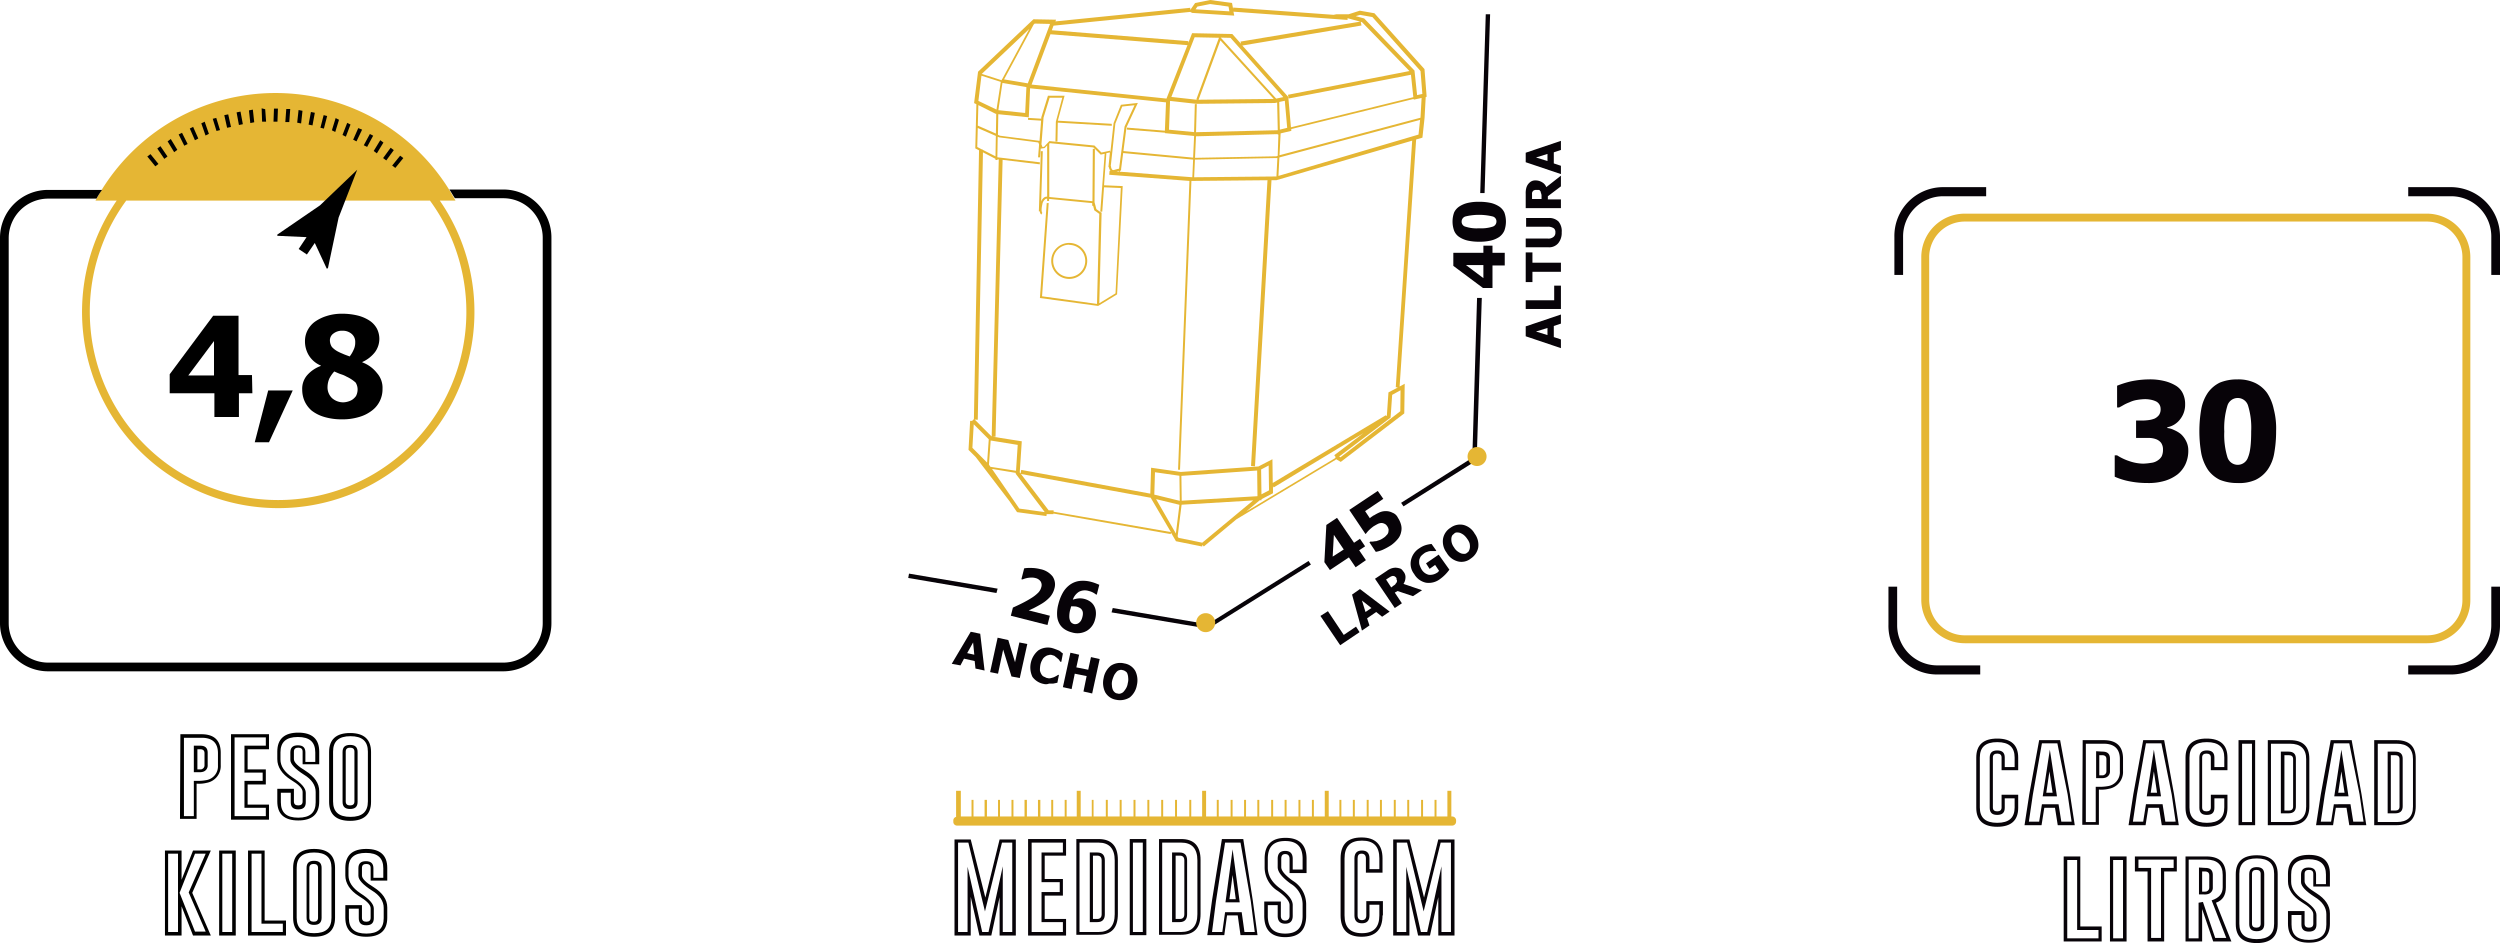 <svg id="Capa_1" data-name="Capa 1" xmlns="http://www.w3.org/2000/svg" width="632" height="238.41" viewBox="0 0 632 238.41"><title>medidas-maletas-malinche</title><polygon points="305.3 157.81 281.3 153.71 281 154.81 305.3 158.91 305.5 158.91 331.4 142.71 330.8 141.81 305.3 157.81" fill="#070308"/><polygon points="372.2 115.71 354.2 127.11 354.8 128.01 373.1 116.51 373.3 116.41 374.6 75.31 373.4 75.31 372.2 115.71" fill="#070308"/><path d="M307.8,161.5a2.4,2.4,0,1,0,2.4,2.4A2.39,2.39,0,0,0,307.8,161.5Z" transform="translate(-3 -6.49)" fill="#e5b634"/><path d="M376.4,119.5a2.4,2.4,0,1,0,2.4,2.4A2.39,2.39,0,0,0,376.4,119.5Z" transform="translate(-3 -6.49)" fill="#e5b634"/><path d="M258.16,133.13l1.95,2.83,7.42,1,.07-.5h1.7v-.15l29.66,5.2.06-.38,1.26,2.18,6.62,1.34.08-.41.34.4,8.25-6.87,25.16-15.1-.11-.18,1.32.77L358,111l.11-7.5-1.29.71L361,41.75l1.59-.46.54-5,.29-5.28.24-.05-.55-7L350.46,9.84l-3.7-.65-2.84.91h-3.79l.71.19L314.74,8.4l0,.4-.28-1.55-5.55-.76-3.78.76L303.9,9l0-.54-34.09,3.44.16-.43-5.72-.11-14,13.26-1,7.93.58.28L249.55,44l.95.49-1.3,68,0-.05-.45.45-.5,0-.41,7.33,1.82,1.81Zm-9-19.38,3.8,3.8-.42,5.88-3.72-3.73Zm10.69,11.75-6.47-1-.37-.55.43-6.1,6.84,1.11Zm-6.07-.47,6,1v.24l7.33,9.68-6.43-.89Zm15.57,10.82,0,.25v-.6h-1.25l-7-9.19,32.73,6,0-.1L299,141Zm52.46-10.68,1.91-1,.09,6.28-1.91,1Zm-1,.27.08,6.49-19.15,1.14-.08-6.28Zm-19.65,1.32.09,6.34h0l-6.44-1.57.17-5.66Zm0,7.34-.9,7.26-5-8.69,5.89,1.43Zm5.77,9.58-6-1.22-.22-.38,1-8L319.8,133Zm33.54-21.34,0,0-22.4,13.44,3.39-2.83.45,0v-.27l2.9-1.5,0-1.77.18.3L347.66,116l-7.36,5.56.36.48ZM357,110.45,341.86,122.1l-.32-.19,13-9.85.4-5.75,2.11-1.16Zm-.63-6L354,105.69l-.4,5.85-.16.12-.12-.19-28.57,17.11-.08-6-3.53,1.83-19.64,1.39-7.5-1.07-.2,6.55-32.63-6-.17.92-.21-.28.52-7.87L254,116.9h.67l1.79-70,9.38,1.13.06-.5-10.77-1.28.09-5.19.35.15,9.92,1.3.19.5-.26,3.25.5,0,.17-2.19,0,0,1-.15.63-.67V56.2a1.34,1.34,0,0,0-.63.13,2,2,0,0,0-.89,1.15l.42-12.77-.5,0-.5,15.2h.23c.08.6.33.78.41.82l.24-.43s-.41-.35,0-2.13a2,2,0,0,1,.8-1.37.68.68,0,0,1,.41-.09v.6h.5v-.54l10.9,1.07v.67h.23l.3,1.15,1.26.9-.58,22.76-13.89-1.93,1.68-23.56-.5,0-1.72,24,14.72,2,4.79-2.92,1.42-27.38-4.72-.2.59-8.12.9-.19-.38,3.72.12,0a1.67,1.67,0,0,0,.41.93l-.24,0-.08,1,20.27,1.56-2.88,73,.5,0,2.88-73h.07l19.16-.18-4.16,72.25,1,.06,4.17-72.32h1.24L360,42.05l-4.15,62.32Zm-100.08-78,0,.15-.09.17-5-1.6,12-11.37-6.83,12.66Zm.13,1,6.05,1.06,0,.11-.31,6.43-6.77-.71Zm6.66,8.7.32-7.25,0-.09,34.37,3.56-.29,7.16-9.59-.78,0,.5,9.61.78v.12l7.37.71-.25,5.48L287,44.68l.78-6,2.87-6.17-4.29.47-1.85,4.64-.8,7.27h0V45l-.09-.42-2.17.47-1.77-1.77-11.29-1.11h-.12l-1.32,1.42-.42.06-.25-.67.53-6.78,1.54-5h3.19l-1.62,6.05-.1,5h.5l.09-4.76,13.65.8,0-.5L270.42,37l1.71-6.31h-4.21l-1.67,5.43-.06.74,0-.37-3.3-.2,0,.5,3.3.2-.4,5.11-10-1.3-.51-.23.09-5.21Zm5.48-21,34.63,2.76-5.3,13.5-34.1-3.54ZM328.8,31.39l30.89-6,.6,5.67-30.94,7.61L328.68,31,317.06,18l30.12-5.06L347,12l.31.09,12,12.36-30.71,6ZM325.63,51.1l-20.75.2.2-4.46,20.68-.4.16,0-.24,4.69ZM286,49.89l.45-.45-.05-.1.54-4.16,17.68,1.66-.2,4.46h0Zm-1.83-4.77h0l.79-7.37,1.74-4.33,3.11-.33-2.52,5.39-1.39,10.67c-.23,0-.61.13-1.25.3a.51.51,0,0,1-.46-.05,1.32,1.32,0,0,1-.32-.91h-.07Zm1.68,4.56,0,.19-.59,0ZM325.7,46l-20.6.39.25-5.44L326,40.4h0v.12h.18L326,45.88ZM298.79,32l6.61.74,19.9-.21.56-.12.16,7-.09,0-20.57.5.19-7.09-.5,0-.19,7.07-6.34-.61ZM306,31.7l5.52-15L325,31.5Zm20.55,7.56-.16-7,1.41-.29.6,6.83Zm.87-8.22-1.8.38L311.6,16l2.47.06Zm-21.69.66h-.24L299.12,31,305,15.91l6.15.13-5.72,15.57ZM281.15,60l.5,0,.45-6.16,4.24.18L285,80.65l-4.1,2.5.59-22.94h-.14l-1.19-.85-.46-1.76.09-13.49,1.47,1.47,1-.22Zm-12.9-17.16.15-.16,11,1.08.36.36h-.5l-.09,13.23-10.91-1.06Zm57.94,8.12.24-4.67L362,36.8l-.4,3.71ZM362.1,36.25v0l-35.64,9.48.28-5.52,2.7-.64,0-.46,30.94-7.61,0,.19,2-.44Zm-15.27-26,3.11.55,12.17,13.65.46,5.79-1.33.29-.66-6.21L347.86,11.15l-2.14-.58ZM305.7,8.15l3.22-.64,4.65.64.22,1.21-8.55-.52ZM303.89,9.5l.49.25,10.63.69-.19-1,28.84,2.09,0-.44,3.19.87L316.62,17l.09.54-2.18-2.45-10.17-.21-.95,2.44,0-.43-34.51-2.75.43-1.16ZM262.83,27.56l-6-1,7.47-13.85.27-.26,3.88.09Zm-11.72-1.93L256,27.19l-1.09,7L250.34,32Zm3.57,9.62.17,0-.09,5-4.57-2,.14-5.19Zm-4.5,3.6,4.57,2L254.66,46,251.5,44.4v-.09h-.18l-1.27-.66Zm0,73.76L251.49,45l3.16,1.64v.3h.5v-.15l.34,0-1.79,70h-.06l-4.24-4.24Z" transform="translate(-3 -6.49)" fill="#e5b634"/><path d="M273.3,77a4.55,4.55,0,1,0-4.55-4.55A4.55,4.55,0,0,0,273.3,77Zm0-8.6a4.05,4.05,0,1,1-4.05,4.05A4.06,4.06,0,0,1,273.3,68.35Z" transform="translate(-3 -6.49)" fill="#e5b634"/><path d="M370.1,212.9h-.2v-6.5h-1v6.5h-2.75v-4.2h-.5v4.2h-2.9v-4.2h-.5v4.2h-3v-4.2h-.5v4.2h-2.9v-4.2h-.5v4.2h-3v-4.2h-.5v4.2H349v-4.2h-.5v4.2h-3v-4.2H345v4.2h-2.9v-4.2h-.5v4.2H338.9v-6.5h-1v6.5h-2.75v-4.2h-.5v4.2h-2.9v-4.2h-.5v4.2h-3v-4.2h-.5v4.2h-2.9v-4.2h-.5v4.2h-3v-4.2h-.5v4.2H318v-4.2h-.5v4.2h-2.9v-4.2h-.5v4.2h-3v-4.2h-.5v4.2H307.9v-6.5h-1v6.5h-2.75v-4.2h-.5v4.2h-3.1v-4.2h-.5v4.2h-3v-4.2h-.5v4.2h-3v-4.2h-.5v4.2h-3v-4.2h-.5v4.2h-3v-4.2h-.5v4.2h-3v-4.2h-.5v4.2h-3.1v-4.2H279v4.2H276.2v-6.5h-1v6.5h-2.55v-4.2h-.5v4.2h-2.9v-4.2h-.5v4.2H266v-4.2h-.6v4.2h-2.8v-4.2H262v4.2h-2.8v-4.2h-.5v4.2h-2.9v-4.2h-.5v4.2h-2.8v-4.2h-.6v4.2h-2.8v-4.2h-.5v4.2H245.9v-6.5h-1.2V213a.94.94,0,0,0-.7,1v.2a.94.94,0,0,0,1,1H370.1a1,1,0,0,0,1-1v-.2A1,1,0,0,0,370.1,212.9Z" transform="translate(-3 -6.49)" fill="#e5b634"/><path d="M388.7,91.5l8.9,3V92.3l-1.8-.6V88.9l1.8-.6V86l-8.9,3Zm5.5-2.1v1.8l-2.9-.9Z" transform="translate(-3 -6.49)" fill="#070308"/><polygon points="392.9 75.91 385.7 75.91 385.7 78.11 394.6 78.11 394.6 72.21 392.9 72.21 392.9 75.91" fill="#070308"/><polygon points="387.4 63.81 385.7 63.81 385.7 71.31 387.4 71.31 387.4 68.71 394.6 68.71 394.6 66.41 387.4 66.41 387.4 63.81" fill="#070308"/><path d="M396.9,68a4.1,4.1,0,0,0,.9-2.8,3.78,3.78,0,0,0-.8-2.7,3.33,3.33,0,0,0-2.5-.9h-5.7v2.2h5.6a2.59,2.59,0,0,1,1.4.4,1.25,1.25,0,0,1,.4,1.1,1.29,1.29,0,0,1-.5,1.1,2,2,0,0,1-1.4.4h-5.6V69h5.7A3,3,0,0,0,396.9,68Z" transform="translate(-3 -6.49)" fill="#070308"/><path d="M397.6,56.9h-3.3v-.8l3.3-2.5V50.9l-3.7,2.9a2.34,2.34,0,0,0-1-1.2,3.1,3.1,0,0,0-1.7-.5,2.13,2.13,0,0,0-1.2.3,3,3,0,0,0-.8.8,3,3,0,0,0-.4,1,5.28,5.28,0,0,0-.1,1.3v3.6h8.9Zm-4.9-.1h-2.4V55.5a.75.75,0,0,1,.1-.5.78.78,0,0,1,.4-.4,1.27,1.27,0,0,1,.6-.1h.6c.2,0,.3.2.4.3s.1.4.2.6a2,2,0,0,1,.1.8Z" transform="translate(-3 -6.49)" fill="#070308"/><path d="M397.6,48.4l-1.8-.6V45l1.8-.6V42.1l-8.9,3v2.4l8.9,3Zm-3.4-1.2-2.9-.9,2.9-.9Z" transform="translate(-3 -6.49)" fill="#070308"/><path d="M246.7,173l2.7.6.2,1.9,2.3.5-1.1-9.3-2.4-.5-4.8,8.1,2.2.4Zm2.3-4.1.3,3.1-1.8-.4Z" transform="translate(-3 -6.49)" fill="#070308"/><polygon points="256.6 167.41 254.9 161.81 252.2 161.21 250.3 169.91 252.3 170.31 253.6 164.21 255.7 171.01 257.8 171.41 259.7 162.81 257.7 162.41 256.6 167.41" fill="#070308"/><path d="M266.9,179.4a2,2,0,0,0,1.3-.1h.8a1.7,1.7,0,0,0,.7-.1c.2,0,.4-.1.6-.1l.4-2h-.2c-.2.1-.3.2-.5.3l-.6.3a6.37,6.37,0,0,1-.7.2,1.39,1.39,0,0,1-.9,0c-.3,0-.5-.2-.8-.3a1.34,1.34,0,0,1-.7-.6,3,3,0,0,1-.4-1,7.08,7.08,0,0,1,.1-1.4,3.92,3.92,0,0,1,.5-1.3,1.85,1.85,0,0,1,.7-.8,1.8,1.8,0,0,1,.9-.4,1.39,1.39,0,0,1,.9,0c.2.1.5.1.7.3s.4.3.6.5.4.3.5.5.2.3.3.4h.2l.4-2.1c-.1-.1-.3-.2-.5-.4a2.09,2.09,0,0,0-.6-.4c-.3-.1-.5-.2-.8-.3a9.44,9.44,0,0,0-.9-.3,4.41,4.41,0,0,0-3.4.6,5.6,5.6,0,0,0-1.5,6.7A4.57,4.57,0,0,0,266.9,179.4Z" transform="translate(-3 -6.49)" fill="#070308"/><polygon points="273.9 174.81 276.1 175.31 278 166.61 275.8 166.11 275.1 169.31 272.1 168.71 272.8 165.51 270.6 165.01 268.7 173.71 270.9 174.21 271.7 170.31 274.7 170.91 273.9 174.81" fill="#070308"/><path d="M290.4,179.7a5.35,5.35,0,0,0-.4-3.6,3.89,3.89,0,0,0-2.8-1.9,4.25,4.25,0,0,0-3.4.6,5.07,5.07,0,0,0-1.8,3.1,5.35,5.35,0,0,0,.4,3.6,3.89,3.89,0,0,0,2.8,1.9,4.68,4.68,0,0,0,3.4-.6A5.07,5.07,0,0,0,290.4,179.7Zm-2.3-.5a3.36,3.36,0,0,1-.5,1.4,5.55,5.55,0,0,1-.6.8,1.61,1.61,0,0,1-.7.4,1.1,1.1,0,0,1-.8,0,1.08,1.08,0,0,1-.7-.3,1.79,1.79,0,0,1-.5-.7,3,3,0,0,1-.2-1,3.44,3.44,0,0,1,.1-1.4,8.93,8.93,0,0,1,.5-1.3,5.55,5.55,0,0,1,.6-.8,1.27,1.27,0,0,1,.7-.4,1.1,1.1,0,0,1,.8,0,1.49,1.49,0,0,1,.7.3,1,1,0,0,1,.5.6,3,3,0,0,1,.2,1A3.44,3.44,0,0,1,288.1,179.2Z" transform="translate(-3 -6.49)" fill="#070308"/><polygon points="342.8 158.41 339.7 160.51 335.7 154.51 333.8 155.71 338.8 163.11 343.7 159.81 342.8 158.41" fill="#070308"/><path d="M344.8,156.8l2.5,9.1,1.9-1.3-.6-1.8,2.3-1.6,1.5,1.2,1.9-1.3-7.5-5.7Zm4.9,3.4-1.5,1-.9-2.9Z" transform="translate(-3 -6.49)" fill="#070308"/><path d="M357.8,151c-.3-.4-.5-.7-.9-.8a4.25,4.25,0,0,0-1.1-.2,3.59,3.59,0,0,0-1.1.2,4.07,4.07,0,0,0-1.1.6l-3,2,5,7.4,1.8-1.2-1.8-2.7.7-.4,3.9,1.3,2.3-1.5-4.7-1.6a3,3,0,0,0,.5-1.5A2.15,2.15,0,0,0,357.8,151Zm-1.7,2.6c0,.2-.2.3-.3.5s-.3.3-.6.5l-.5.4-1.3-2,.6-.4c.2-.1.3-.2.5-.3a1.69,1.69,0,0,1,.5-.2,1.08,1.08,0,0,1,.6.1c.1.1.3.2.4.4s0,.3.1.5A.45.45,0,0,1,356.1,153.6Z" transform="translate(-3 -6.49)" fill="#070308"/><path d="M362.2,147.1a5.72,5.72,0,0,1,.8-.7,2,2,0,0,1,.8-.4,2.35,2.35,0,0,1,.8-.2h1.3l.2-.1-1.2-1.7a8,8,0,0,0-1.5.3,5.89,5.89,0,0,0-1.6.8,4.68,4.68,0,0,0-2.1,3,4.2,4.2,0,0,0,.8,3.5,4.51,4.51,0,0,0,3,2.2,4.67,4.67,0,0,0,3.5-.9,10.18,10.18,0,0,0,2.4-2.4l-2.7-3.8-3.2,2.2.9,1.4,1.4-1,1,1.5c0,.1-.1.1-.2.2s-.1.2-.2.2a3.22,3.22,0,0,1-2.2.6,2.92,2.92,0,0,1-1.9-1.5,6.12,6.12,0,0,1-.5-1.2,4,4,0,0,1,0-1.1A3.55,3.55,0,0,1,362.2,147.1Z" transform="translate(-3 -6.49)" fill="#070308"/><path d="M373,139.2a4.05,4.05,0,0,0-3.3.7,4.11,4.11,0,0,0-1.9,2.8,4.67,4.67,0,0,0,.9,3.5,4.6,4.6,0,0,0,2.8,2.2,3.72,3.72,0,0,0,3.3-.7,4.34,4.34,0,0,0,1.9-2.8,4.77,4.77,0,0,0-.9-3.5A4.51,4.51,0,0,0,373,139.2Zm1.4,6.4a1,1,0,0,1-.5.6.91.91,0,0,1-.7.3,2.49,2.49,0,0,1-.8-.1,4.05,4.05,0,0,1-.9-.5,3,3,0,0,1-.9-1,3.38,3.38,0,0,1-.6-1.2,3.75,3.75,0,0,1-.1-1,1.88,1.88,0,0,1,.2-.8c.1-.2.3-.3.5-.5a.91.91,0,0,1,.7-.3,2.49,2.49,0,0,1,.8.1,4.05,4.05,0,0,1,.9.5,4.5,4.5,0,0,1,.9,1,4.07,4.07,0,0,1,.6,1.1,3.4,3.4,0,0,1,.1,1A2.35,2.35,0,0,1,374.4,145.6Z" transform="translate(-3 -6.49)" fill="#070308"/><polygon points="376.7 3.61 375.6 3.61 374.2 48.81 375.3 48.81 376.7 3.61" fill="#070308"/><polygon points="252.2 148.81 229.8 145.01 229.6 146.11 251.9 149.91 252.2 148.81" fill="#070308"/><path d="M252.1,233.4l-3.7-14.7h-4.1V243h4.1v-9.8l2.2,9.8h3l2.1-9.7V243h4.1V218.7h-4.1Zm6.8-13.9v22.6h-2.4V225.5l-3.6,16.6h-1.6l-3.7-16.5v16.5h-2.4V219.5h2.6l4.2,17.4,4.3-17.4Z" transform="translate(-3 -6.49)" fill="#070308"/><path d="M262.9,243h9.6v-4.2h-5.4v-5.9h4.6v-4.2h-4.6v-5.9h5.4v-4.2h-9.6Zm.9-23.5h7.9V222h-5.4v7.5h4.6V232h-4.6v7.6h5.4v2.5h-7.9Z" transform="translate(-3 -6.49)" fill="#070308"/><path d="M280.7,218.6h-5.6v24.2h5.6c3.3,0,4.9-1.7,4.9-5.3V223.9C285.6,220.4,284,218.6,280.7,218.6Zm4.1,19c0,3-1.4,4.5-4.1,4.5h-4.8V219.5h4.8c2.7,0,4.1,1.5,4.1,4.5Z" transform="translate(-3 -6.49)" fill="#070308"/><path d="M280.4,222h-1.9v17.6h1.9c1.3,0,1.9-.7,1.9-2V224C282.3,222.7,281.7,222,280.4,222Zm1.1,15.6c0,.8-.4,1.2-1.1,1.2h-1.1v-16h1.1c.7,0,1.1.4,1.1,1.2Z" transform="translate(-3 -6.49)" fill="#070308"/><path d="M288.6,242.9h4.2V218.6h-4.2Zm.8-23.4h2.5v22.6h-2.5Z" transform="translate(-3 -6.49)" fill="#070308"/><path d="M301.6,218.6H296v24.2h5.6c3.3,0,4.9-1.7,4.9-5.3V223.9C306.5,220.4,304.9,218.6,301.6,218.6Zm4.1,19c0,3-1.4,4.5-4.1,4.5h-4.8V219.5h4.8c2.7,0,4.1,1.5,4.1,4.5Z" transform="translate(-3 -6.49)" fill="#070308"/><path d="M301.2,222h-1.9v17.6h1.9c1.3,0,1.9-.7,1.9-2V224C303.1,222.7,302.5,222,301.2,222Zm1.2,15.6c0,.8-.4,1.2-1.1,1.2h-1.1v-16h1.1c.7,0,1.1.4,1.1,1.2Z" transform="translate(-3 -6.49)" fill="#070308"/><path d="M312.8,234.6h3.6l-1.8-13.4Zm2.6-.8h-1.6l.8-6.1Z" transform="translate(-3 -6.49)" fill="#070308"/><path d="M317.3,218.6h-5.4l-2.5,15.5-1.2,8.8h4.3l.7-5h2.7l.7,5h4.3l-1.2-8.8Zm.3,23.5-.7-5h-4.2l-.7,5h-2.6l1-7.8,2.3-14.8h3.9l2.6,14.8,1,7.8Z" transform="translate(-3 -6.49)" fill="#070308"/><path d="M328,218.3c-3.5,0-5.3,1.7-5.3,5.3v2.3a7,7,0,0,0,3.3,5.8q3,2.1,3,3.6V238c0,.8-.4,1.2-1.1,1.2s-1.1-.4-1.1-1.2v-3.6h-4.2V238c0,3.6,1.8,5.4,5.3,5.4s5.3-1.8,5.3-5.4v-3a7,7,0,0,0-3.3-5.8c-2-1.4-3-2.6-3-3.5v-2.1c0-.8.3-1.2,1-1.2s1.1.4,1.1,1.2v3.6h4.3v-3.6C333.3,220.1,331.5,218.3,328,218.3Zm4.3,8h-2.5v-2.7c0-1.3-.6-2-1.9-2s-1.9.7-1.9,2v2.1q0,1.8,3.3,4.2a6.11,6.11,0,0,1,3,5.1v3c0,3-1.4,4.5-4.4,4.5s-4.4-1.5-4.4-4.5v-2.7H326V238c0,1.3.6,2,1.9,2s1.9-.7,1.9-2v-2.7c0-1.3-1.1-2.7-3.3-4.3-2-1.5-3-3.2-3-5.2v-2.2c0-3,1.4-4.5,4.4-4.5s4.4,1.5,4.4,4.5Z" transform="translate(-3 -6.49)" fill="#070308"/><path d="M348.4,237.9c0,.8-.4,1.2-1.1,1.2s-1.1-.4-1.1-1.2V223.5c0-.8.3-1.2,1-1.2s1.1.4,1.1,1.2v3.6h4.2v-3.6c0-3.5-1.8-5.3-5.3-5.3s-5.3,1.7-5.3,5.3v14.4c0,3.6,1.8,5.4,5.3,5.4s5.3-1.8,5.3-5.4h.1v-3.6h-4.2Zm.8,0v-2.7h2.5v2.7c0,3-1.4,4.5-4.4,4.5s-4.4-1.5-4.4-4.5V223.5c0-3,1.4-4.5,4.4-4.5s4.4,1.5,4.4,4.5v2.7h-2.5v-2.7c0-1.3-.6-2-1.9-2s-1.9.7-1.9,2v14.4c0,1.3.6,2,1.9,2S349.2,239.2,349.2,237.9Z" transform="translate(-3 -6.49)" fill="#070308"/><path d="M363,233.4l-3.7-14.7h-4.1V243h4.1v-9.8l2.2,9.8h3l2.1-9.7V243h4.1V218.7h-4.1Zm6.8-13.9v22.6h-2.4V225.5l-3.6,16.6h-1.6l-3.7-16.5v16.5h-2.4V219.5h2.6l4.2,17.4,4.3-17.4Z" transform="translate(-3 -6.49)" fill="#070308"/><path d="M380.3,68.6H378v1.8h-7.6v3.3l7.5,5.6h2.4V73.6h3.1V70.4h-3.1ZM378,76.8l-4.4-3.3H378Z" transform="translate(-3 -6.49)" fill="#070308"/><path d="M382,58.7a6.67,6.67,0,0,0-2.1-.9,13.86,13.86,0,0,0-3-.3,12.31,12.31,0,0,0-2.9.3,6.67,6.67,0,0,0-2.1.9,3.74,3.74,0,0,0-1.3,1.5,6.81,6.81,0,0,0,0,4.6,3.44,3.44,0,0,0,1.3,1.6,6.67,6.67,0,0,0,2.1.9,13.22,13.22,0,0,0,3,.3,12.31,12.31,0,0,0,2.9-.3,6.67,6.67,0,0,0,2.1-.9,4,4,0,0,0,1.3-1.6,6.81,6.81,0,0,0,0-4.6A3.74,3.74,0,0,0,382,58.7Zm-1.7,5.1a9.43,9.43,0,0,1-3.4.4,9.09,9.09,0,0,1-3.4-.4,1.27,1.27,0,0,1-1-1.3,1.35,1.35,0,0,1,1-1.3,14.65,14.65,0,0,1,6.8,0,1.27,1.27,0,0,1,1,1.3A1.35,1.35,0,0,1,380.3,63.8Z" transform="translate(-3 -6.49)" fill="#070308"/><path d="M344,147.4l1.7,2.5,2.6-1.8-1.7-2.5,1.5-1-1.3-1.9-1.5,1-4.3-6.3-2.7,1.8-.5,9.4,1.4,2Zm-3.8-5.7,2.5,3.7-2.8,1.8Z" transform="translate(-3 -6.49)" fill="#070308"/><path d="M348.4,141.3a6.47,6.47,0,0,1,.8-.9,10.63,10.63,0,0,1,1.1-.9c.2-.1.5-.3.9-.5a2.28,2.28,0,0,1,1.1-.3,1.85,1.85,0,0,1,.7.2,1.33,1.33,0,0,1,.6.5,2,2,0,0,1,.4.8c.1.2,0,.5,0,.7a1.38,1.38,0,0,1-.5.9,2.7,2.7,0,0,1-.8.7,4.05,4.05,0,0,1-.9.5l-.9.3c-.4,0-.7.1-.9.1h-.6l-.2.2,1.6,2.4a7.67,7.67,0,0,0,1.7-.5,16.37,16.37,0,0,0,2.2-1.2,8.83,8.83,0,0,0,1.7-1.6,3.81,3.81,0,0,0,.8-1.7,3.65,3.65,0,0,0,0-1.8,5.83,5.83,0,0,0-.8-1.8,2.45,2.45,0,0,0-1.4-1.3,3.53,3.53,0,0,0-1.7-.4,4,4,0,0,0-1.5.3,10.93,10.93,0,0,0-1.5.8c-.2,0-.3.2-.5.3s-.4.3-.5.4l-1.2-1.8,4.6-3.1-1.4-2-7.2,4.8,4.1,6.1Z" transform="translate(-3 -6.49)" fill="#070308"/><g style="isolation:isolate"><path d="M267.8,164.5l-9.26-2.35.52-2.06c.94-.42,1.8-.83,2.56-1.22s1.45-.78,2.05-1.16a9.33,9.33,0,0,0,1.77-1.37,3.13,3.13,0,0,0,.8-1.41,1.73,1.73,0,0,0-.19-1.48,2.17,2.17,0,0,0-1.34-.84,3.4,3.4,0,0,0-.94-.11,6.41,6.41,0,0,0-.95.08,6.25,6.25,0,0,0-.83.21l-.54.19-.24-.06.7-2.75a8.66,8.66,0,0,1,1.8-.1,9.49,9.49,0,0,1,2.25.29,5.23,5.23,0,0,1,3.14,1.86,3.61,3.61,0,0,1,.44,3.1,5,5,0,0,1-1.08,2.06,9.34,9.34,0,0,1-2.32,1.85c-.64.38-1.25.7-1.82,1l-1.26.57,5.34,1.35Z" transform="translate(-3 -6.49)" fill="#070308"/><path d="M279.85,163a4.6,4.6,0,0,1-2.09,2.95,4.76,4.76,0,0,1-3.79.41,5.88,5.88,0,0,1-1.88-.82,4,4,0,0,1-1.23-1.31,4.8,4.8,0,0,1-.62-2.15,9,9,0,0,1,.31-2.85,11.61,11.61,0,0,1,1.11-2.86,6.38,6.38,0,0,1,1.74-2,5.32,5.32,0,0,1,2.38-1,7.92,7.92,0,0,1,3.08.22,10.86,10.86,0,0,1,1.22.4c.4.16.68.27.82.34l-.63,2.49-.23-.06a4.89,4.89,0,0,0-.66-.44,4.51,4.51,0,0,0-1.13-.43,3.22,3.22,0,0,0-2.48.2,3.73,3.73,0,0,0-1.56,2,6.88,6.88,0,0,1,1.42-.32,4.37,4.37,0,0,1,1.5.13,4.68,4.68,0,0,1,1.23.51,3.45,3.45,0,0,1,.93.8,3.63,3.63,0,0,1,.7,1.57A5.08,5.08,0,0,1,279.85,163Zm-4.16,1a2.43,2.43,0,0,0,.55-.56,3.64,3.64,0,0,0,.41-1.06,3.06,3.06,0,0,0,.1-1,1.56,1.56,0,0,0-.82-1.24,4.25,4.25,0,0,0-.73-.28,3.22,3.22,0,0,0-.71-.08,4.11,4.11,0,0,0-.71,0,2.83,2.83,0,0,1-.08.28c0,.13-.08.29-.13.49a6.6,6.6,0,0,0-.25,1.79,2.81,2.81,0,0,0,.22,1.12,1.34,1.34,0,0,0,.41.52,1.82,1.82,0,0,0,.56.27,1.65,1.65,0,0,0,.59,0A1.31,1.31,0,0,0,275.69,164Z" transform="translate(-3 -6.49)" fill="#070308"/></g><path d="M616.6,169.1H499.7a11,11,0,0,1-11-11V71.5a11,11,0,0,1,11-11H616.5a11,11,0,0,1,11,11V158a10.89,10.89,0,0,1-10.9,11.1ZM499.7,62.5a9,9,0,0,0-9,9v86.6a9,9,0,0,0,9,9H616.6a8.91,8.91,0,0,0,8.9-9.08V71.5a9,9,0,0,0-9-9Z" transform="translate(-3 -6.49)" fill="#e5b634"/><path d="M622.8,53.8h-11v2.3h11a10.16,10.16,0,0,1,10,10.3V76H635V66.4A12.47,12.47,0,0,0,622.8,53.8Z" transform="translate(-3 -6.49)" fill="#070308"/><path d="M556.2,120.4a5.14,5.14,0,0,0-.6-2.5,5.86,5.86,0,0,0-1.3-1.7,7.54,7.54,0,0,0-1.7-1,4.8,4.8,0,0,0-1.7-.5v-.2a5.3,5.3,0,0,0,3.3-2.1,5.86,5.86,0,0,0,1.2-3.7,6.09,6.09,0,0,0-.6-2.8,4.56,4.56,0,0,0-1.9-2,10.23,10.23,0,0,0-2.8-1.1,15.09,15.09,0,0,0-3.9-.4,23,23,0,0,0-4.5.5,24.63,24.63,0,0,0-3.5,1.1v5.5h.5c.2-.1.6-.3,1.1-.6a10.09,10.09,0,0,1,1.5-.7,7,7,0,0,1,1.9-.6,13.66,13.66,0,0,1,1.9-.2,7.08,7.08,0,0,1,1.4.1,5.73,5.73,0,0,1,1.4.4,2.08,2.08,0,0,1,1.3,1.9,2.54,2.54,0,0,1-.4,1.6,3.13,3.13,0,0,1-1.1.9,6.22,6.22,0,0,1-1.6.4,13.42,13.42,0,0,1-2.1.1h-1v4.4h3.1a5.41,5.41,0,0,1,1.9.3,3,3,0,0,1,1.3.9,2.86,2.86,0,0,1,.5,1.7,4,4,0,0,1-.3,1.7,2.84,2.84,0,0,1-.9,1,3.59,3.59,0,0,1-1.8.7,15,15,0,0,1-2,.2,11.09,11.09,0,0,1-3.4-.6,13.54,13.54,0,0,1-3.2-1.5h-.6V127a17,17,0,0,0,3.4,1.1,23.4,23.4,0,0,0,5,.5,14.18,14.18,0,0,0,4.4-.6,10.1,10.1,0,0,0,3.1-1.6,7.27,7.27,0,0,0,2-2.6A8,8,0,0,0,556.2,120.4Z" transform="translate(-3 -6.49)" fill="#070308"/><path d="M561.2,125.3a8.06,8.06,0,0,0,3,2.5,11.69,11.69,0,0,0,4.5.8,10.08,10.08,0,0,0,4.5-.8,8.06,8.06,0,0,0,3-2.5,10.15,10.15,0,0,0,1.7-4.1,31,31,0,0,0,.5-5.7,19.25,19.25,0,0,0-.6-5.6,11.78,11.78,0,0,0-1.7-4.1,8.06,8.06,0,0,0-3-2.5,10,10,0,0,0-4.5-.9,11.52,11.52,0,0,0-4.4.8,8.06,8.06,0,0,0-3,2.5,10.78,10.78,0,0,0-1.7,4.1,32.74,32.74,0,0,0,0,11.4A11.78,11.78,0,0,0,561.2,125.3Zm4.9-16.3a2.73,2.73,0,0,1,5.2,0,18.92,18.92,0,0,1,.8,6.5c0,3-.2,5.2-.8,6.6a2.73,2.73,0,0,1-5.2,0,19.33,19.33,0,0,1-.8-6.5A19.61,19.61,0,0,1,566.1,109Z" transform="translate(-3 -6.49)" fill="#070308"/><path d="M484.1,66.4a10.16,10.16,0,0,1,10-10.3h11V53.8h-11a12.34,12.34,0,0,0-12.2,12.6V76h2.2Z" transform="translate(-3 -6.49)" fill="#070308"/><path d="M632.8,154.8v9.6a10.16,10.16,0,0,1-10,10.3h-11V177h11A12.4,12.4,0,0,0,635,164.4v-9.6Z" transform="translate(-3 -6.49)" fill="#070308"/><path d="M503.6,174.7h-11a10.16,10.16,0,0,1-10-10.3v-9.6h-2.2v9.6A12.28,12.28,0,0,0,492.6,177h11Z" transform="translate(-3 -6.49)" fill="#070308"/><path d="M507.9,193.2c-3.5,0-5.3,1.6-5.3,4.8v12.7c0,3.2,1.8,4.8,5.3,4.8s5.3-1.6,5.3-4.8v-3.3H509v3.2c0,.7-.4,1-1.1,1s-1.1-.3-1.1-1V198c0-.7.4-1,1.1-1s1.1.3,1.1,1v3.2h4.2V198C513.2,194.8,511.4,193.2,507.9,193.2Zm4.4,7.2h-2.5V198c0-1.2-.6-1.8-1.9-1.8s-1.9.6-1.9,1.8v12.7c0,1.2.6,1.8,1.9,1.8s1.9-.6,1.9-1.8v-2.4h2.5v2.3c0,2.6-1.4,3.9-4.4,3.9s-4.4-1.3-4.4-3.9V198c0-2.6,1.4-3.9,4.4-3.9s4.4,1.3,4.4,3.9Z" transform="translate(-3 -6.49)" fill="#070308"/><path d="M526.3,207.3l-2.5-13.7h-5.3L516,207.3l-1.2,7.8h4.3l.7-4.4h2.7l.7,4.4h4.3Zm-2.9,2.5h-4.2l-.7,4.4h-2.6l1-6.8,2.3-13h3.9l2.6,12.9,1,6.9h-2.6Z" transform="translate(-3 -6.49)" fill="#070308"/><path d="M519.4,207.8H523L521.2,196Zm.9-.9.8-5.4.8,5.4Z" transform="translate(-3 -6.49)" fill="#070308"/><path d="M534.5,196.5l-1.6-.1v6.8h1.2a3.11,3.11,0,0,0,1.1-.1,1.63,1.63,0,0,0,1.2-1.7v-3.1C536.4,197.1,535.8,196.5,534.5,196.5Zm1,5a1,1,0,0,1-.6.9c-.1.1-.4.1-.8.1h-.4v-5.1h.7c.7,0,1.1.3,1.1,1Z" transform="translate(-3 -6.49)" fill="#070308"/><path d="M539.7,201.4v-3.1c0-3.1-1.6-4.7-4.9-4.7h-5.3l-.1,21.4h4.2v-8.9h.1a7.89,7.89,0,0,0,2.4-.2A4.32,4.32,0,0,0,539.7,201.4Zm-3.7,3.8a11.8,11.8,0,0,1-2.2.2h-1v8.9h-2.5V194.5h4.5c2.7,0,4.1,1.3,4.1,3.9v3.1A3.54,3.54,0,0,1,536,205.2Z" transform="translate(-3 -6.49)" fill="#070308"/><path d="M545.7,207.8h3.6L547.5,196Zm1-.9.8-5.4.8,5.4Z" transform="translate(-3 -6.49)" fill="#070308"/><path d="M550.1,193.6h-5.3l-2.5,13.7-1.2,7.8h4.3l.7-4.4h2.7l.7,4.4h4.3l-1.2-7.8Zm.3,20.6-.7-4.4h-4.2l-.7,4.4h-2.6l1-6.8,2.3-13h3.9l2.6,12.9,1,6.9Z" transform="translate(-3 -6.49)" fill="#070308"/><path d="M555.5,210.7c0,3.2,1.8,4.8,5.3,4.8s5.3-1.6,5.3-4.8v-3.3h-4.2v3.2c0,.7-.4,1-1.1,1s-1.1-.3-1.1-1V198c0-.7.4-1,1.1-1s1.1.3,1.1,1v3.2h4.2V198c0-3.2-1.8-4.8-5.3-4.8s-5.3,1.6-5.3,4.8Zm1-12.7c0-2.6,1.4-3.9,4.4-3.9s4.4,1.3,4.4,3.9v2.4h-2.5V198c0-1.2-.6-1.8-1.9-1.8s-1.9.6-1.9,1.8v12.7c0,1.2.6,1.8,1.9,1.8s1.9-.6,1.9-1.8v-2.4h2.5v2.3c0,2.6-1.4,3.9-4.4,3.9s-4.4-1.3-4.4-3.9Z" transform="translate(-3 -6.49)" fill="#070308"/><path d="M573.1,215.1V193.6h-4.2v21.5Zm-3.3-20.6h2.5v19.8h-2.5Z" transform="translate(-3 -6.49)" fill="#070308"/><path d="M576.3,215.1h5.6c3.3,0,4.9-1.6,4.9-4.8v-12c0-3.1-1.6-4.7-4.9-4.7h-5.6Zm.8-20.6h4.8c2.7,0,4.1,1.3,4.1,3.9v12c0,2.6-1.4,3.9-4.1,3.9h-4.8Z" transform="translate(-3 -6.49)" fill="#070308"/><path d="M583.4,210.3v-12c0-1.2-.6-1.8-1.9-1.8h-1.9v15.6h1.9C582.8,212.1,583.4,211.5,583.4,210.3Zm-.7.1c0,.7-.4,1-1.1,1h-1.1v-14h1.1c.7,0,1.1.3,1.1,1Z" transform="translate(-3 -6.49)" fill="#070308"/><path d="M597.5,193.6h-5.3l-2.5,13.7-1.2,7.8h4.3l.7-4.4h2.7l.7,4.4h4.3l-1.2-7.8Zm.4,20.6-.7-4.4H593l-.7,4.4h-2.6l1-6.8,2.3-13h3.9l2.6,12.9,1,6.9Z" transform="translate(-3 -6.49)" fill="#070308"/><path d="M593.1,207.8h3.6L594.9,196Zm2.6-.9h-1.6l.8-5.4Z" transform="translate(-3 -6.49)" fill="#070308"/><path d="M608.5,196.5h-1.9v15.6h1.9c1.3,0,1.9-.6,1.9-1.8v-12C610.4,197.1,609.8,196.5,608.5,196.5Zm1.1,13.9c0,.7-.4,1-1.1,1h-1.1v-14h1.1c.7,0,1.1.3,1.1,1Z" transform="translate(-3 -6.49)" fill="#070308"/><path d="M608.8,193.6h-5.6v21.5h5.6c3.3,0,4.9-1.6,4.9-4.8v-12C613.7,195.2,612.1,193.6,608.8,193.6Zm4.2,16.8c0,2.6-1.4,3.9-4.1,3.9h-4.8V194.5h4.8c2.7,0,4.1,1.3,4.1,3.9Z" transform="translate(-3 -6.49)" fill="#070308"/><path d="M528.9,223h-4.2v21.5h9.6v-3.8h-5.4Zm4.6,18.6v2.1h-7.9V223.9h2.5v17.7Z" transform="translate(-3 -6.49)" fill="#070308"/><path d="M536.4,244.5h4.2V223h-4.2Zm.8-20.6h2.5v19.8h-2.5Z" transform="translate(-3 -6.49)" fill="#070308"/><path d="M542.7,226.8h3.2v17.7h4.2V226.8h3.2V223H542.7Zm.9-3h8.9v2.1h-3.2v17.7h-2.5V225.9h-3.2Z" transform="translate(-3 -6.49)" fill="#070308"/><path d="M565.7,230.8v-3.1c0-3.1-1.6-4.7-4.9-4.7h-5.3v21.5h4.2v-8.2l2.8,8.2h4.6l-3.9-9.8C564.9,234.1,565.7,232.8,565.7,230.8Zm.1,12.8H563l-3.1-9.1-1.1.2v9h-2.5V223.8h4.5c2.7,0,4.1,1.3,4.1,3.9v3.1c0,1.6-.9,2.7-2.8,3.3Z" transform="translate(-3 -6.49)" fill="#070308"/><path d="M562.4,230.8v-3.1c0-1.2-.6-1.8-1.9-1.8l-1.6-.1v6.8h1.2a3.11,3.11,0,0,0,1.1-.1A1.63,1.63,0,0,0,562.4,230.8Zm-.9.1a1,1,0,0,1-.6.9c-.1.1-.4.1-.8.1h-.4v-5.1h.7c.7,0,1.1.3,1.1,1Z" transform="translate(-3 -6.49)" fill="#070308"/><path d="M573.5,222.7c-3.5,0-5.3,1.6-5.3,4.8v12.6c0,3.2,1.8,4.8,5.3,4.8s5.3-1.6,5.3-4.8V227.5C578.8,224.3,577,222.7,573.5,222.7Zm4.4,17.3c0,2.6-1.4,3.9-4.4,3.9s-4.4-1.3-4.4-3.9V227.4c0-2.6,1.4-3.9,4.4-3.9s4.4,1.3,4.4,3.9Z" transform="translate(-3 -6.49)" fill="#070308"/><path d="M573.5,225.7c-1.3,0-1.9.6-1.9,1.8v12.6c0,1.2.6,1.8,1.9,1.8s1.9-.6,1.9-1.8V227.5C575.4,226.3,574.8,225.7,573.5,225.7Zm1,14.3c0,.7-.4,1-1.1,1s-1.1-.3-1.1-1V227.4c0-.7.4-1,1.1-1s1.1.3,1.1,1Z" transform="translate(-3 -6.49)" fill="#070308"/><path d="M588.6,232.3q-3-1.8-3-3v-1.9c0-.7.4-1,1.1-1s1.1.3,1.1,1v3.2H592v-3.2c0-3.2-1.8-4.8-5.3-4.8s-5.3,1.6-5.3,4.8v1.9c0,2,1.2,3.8,3.4,5.2,2,1.2,3,2.2,3,3.1V240c0,.7-.4,1-1.1,1s-1.1-.3-1.1-1v-3.2h-4.2V240c0,3.2,1.8,4.8,5.3,4.8s5.3-1.6,5.3-4.8v-2.6C592,235.4,590.8,233.7,588.6,232.3Zm2.5,7.9c0,2.6-1.4,3.9-4.4,3.9s-4.4-1.3-4.4-3.9v-2.4h2.5v2.4c0,1.2.6,1.8,1.9,1.8s1.9-.6,1.9-1.8v-2.4c0-1.2-1.2-2.5-3.4-3.9q-3-2-3-4.5v-1.8c0-2.6,1.4-3.9,4.4-3.9s4.4,1.3,4.4,3.9V230h-2.5v-2.4c0-1.2-.6-1.8-1.9-1.8s-1.9.6-1.9,1.8v1.9c0,1,1.2,2.3,3.4,3.7,2,1.2,3,2.7,3,4.4Z" transform="translate(-3 -6.49)" fill="#070308"/><path d="M581.4,131.7" transform="translate(-3 -6.49)" fill="none" stroke="#e5b634" stroke-miterlimit="10" stroke-width="0.75"/><path d="M113.6,93.3" transform="translate(-3 -6.49)" fill="none" stroke="#e5b634" stroke-miterlimit="10" stroke-width="0.75"/><path d="M111.2,55.2" transform="translate(-3 -6.49)" fill="none" stroke="#e5b634" stroke-miterlimit="10" stroke-width="0.75"/><path d="M114.14,57.2h4a51.66,51.66,0,0,0-91,0h5.36a49.6,49.6,0,1,0,81.68,0ZM73.3,132.9A47.57,47.57,0,0,1,34.91,57.2h76.78A47.57,47.57,0,0,1,73.3,132.9Z" transform="translate(-3 -6.49)" fill="#e5b634"/><polygon points="40.06 41.45 38.04 38.96 37.24 39.56 39.26 42.05 40.06 41.45"/><polygon points="42.34 39.56 40.56 36.95 39.76 37.55 41.54 40.16 42.34 39.56"/><polygon points="44.83 37.87 43.17 35.14 42.37 35.74 44.03 38.47 44.83 37.87"/><rect x="48.83" y="40.11" width="0.95" height="3.18" transform="translate(-16.45 19.96) rotate(-26.57)"/><polygon points="50.13 35.02 48.82 32.07 47.98 32.49 49.28 35.45 50.13 35.02"/><polygon points="52.81 33.83 51.74 30.76 50.89 31.18 51.96 34.26 52.81 33.83"/><polygon points="55.62 32.89 54.67 29.81 53.78 30.03 54.73 33.11 55.62 32.89"/><polygon points="58.4 32.1 57.69 28.91 56.7 29.11 57.41 32.3 58.4 32.1"/><polygon points="61.39 31.4 60.8 28.21 59.81 28.41 60.4 31.6 61.39 31.4"/><polygon points="64.27 30.91 63.92 27.71 62.93 27.91 63.28 31.11 64.27 30.91"/><polygon points="67.27 30.76 67.04 27.61 66.14 27.38 66.26 30.76 67.27 30.76"/><polygon points="70.26 27.46 69.26 27.46 69.14 30.76 70.14 30.76 70.26 27.46"/><polygon points="73.37 27.56 72.37 27.56 72.13 30.86 73.13 30.86 73.37 27.56"/><polygon points="76.47 28.01 75.48 27.81 75.13 31.01 76.12 31.21 76.47 28.01"/><polygon points="79.59 28.51 78.6 28.31 78.01 31.5 79 31.7 79.59 28.51"/><polygon points="82.7 29.33 81.82 29.1 81 32.29 81.88 32.51 82.7 29.33"/><polygon points="85.7 30.28 84.85 29.85 83.9 32.94 84.75 33.36 85.7 30.28"/><polygon points="88.61 31.48 87.77 31.06 86.58 34.13 87.43 34.55 88.61 31.48"/><polygon points="91.54 32.77 90.57 32.38 89.28 35.32 90.12 35.74 91.54 32.77"/><polygon points="94.34 34.3 93.5 33.88 91.96 36.72 92.81 37.14 94.34 34.3"/><polygon points="96.93 36.04 96.13 35.44 94.47 38.17 95.27 38.77 96.93 36.04"/><polygon points="97.65 40.56 99.55 37.95 98.75 37.35 96.85 39.96 97.65 40.56"/><polygon points="99.94 42.45 101.96 39.96 101.16 39.36 99.14 41.85 99.94 42.45"/><path d="M63.4,111.9v-6h3.4l-.1-4.6H63.3v-15H56.9l-11,14.8v4.8H57.2v6Zm-6.3-10.5H50.6l6.5-8.7Z" transform="translate(-3 -6.49)"/><polygon points="74 98.71 67.8 98.71 64.4 111.81 68 111.81 74 98.71"/><path d="M80.6,101.4a5.22,5.22,0,0,0-1.2,3.6,7.17,7.17,0,0,0,.6,2.9,6.9,6.9,0,0,0,1.8,2.4,9.6,9.6,0,0,0,3.2,1.6,15.32,15.32,0,0,0,4.5.6,14.42,14.42,0,0,0,4.3-.6,9.6,9.6,0,0,0,3.2-1.6,6.61,6.61,0,0,0,2-2.4,6.7,6.7,0,0,0,.7-3.1,5.6,5.6,0,0,0-1.4-4,8.3,8.3,0,0,0-3.7-2.7V98a8.32,8.32,0,0,0,3.2-2.5,5.68,5.68,0,0,0,1.1-3.3,5.83,5.83,0,0,0-.6-2.6,5.67,5.67,0,0,0-1.8-2,9.75,9.75,0,0,0-2.9-1.3,16.42,16.42,0,0,0-4.1-.5,12.45,12.45,0,0,0-4,.6,10.51,10.51,0,0,0-3,1.5,6.25,6.25,0,0,0-1.8,2.2,5.83,5.83,0,0,0-.6,2.6,6.76,6.76,0,0,0,.9,3.5,6.44,6.44,0,0,0,3.1,2.7V99A8.38,8.38,0,0,0,80.6,101.4Zm6.7-10.6a3.51,3.51,0,0,1,2.3-.7,3.37,3.37,0,0,1,2.3.8,2.58,2.58,0,0,1,.9,2.1,4.06,4.06,0,0,1-.4,1.9,7.54,7.54,0,0,1-1,1.7c-.8-.3-1.4-.5-1.8-.7a11.73,11.73,0,0,1-1.1-.5,5.52,5.52,0,0,1-1.6-1.2,3.1,3.1,0,0,1-.5-1.7A2.09,2.09,0,0,1,87.3,90.8Zm-1,11.3a8.31,8.31,0,0,1,1.2-1.7c.5.2,1.1.5,1.7.7a6.45,6.45,0,0,1,1.4.6,9,9,0,0,1,2.3,1.5,3.31,3.31,0,0,1,.5,1.9,3.71,3.71,0,0,1-.4,1.5,3.82,3.82,0,0,1-.9.9,3.7,3.7,0,0,1-1.1.5,5.16,5.16,0,0,1-1.1.2,4.25,4.25,0,0,1-3-1.1,3.76,3.76,0,0,1-1.1-2.8A5.45,5.45,0,0,1,86.3,102.1Z" transform="translate(-3 -6.49)"/><path d="M73.1,66.1l7.4.34-2,3,2.08,1.39,2-2.92L85.6,74.4l.3-.1,2.7-12.8c1.6-4,3.1-8.1,4.7-12.1-3.1,3-6.3,6-9.4,9L73.1,65.8Z" transform="translate(-3 -6.49)"/><path d="M53.6,195H52v6.7h1.2a3.11,3.11,0,0,0,1.1-.1,1.63,1.63,0,0,0,1.2-1.7v-3.1C55.5,195.6,54.9,195,53.6,195Zm1.1,5a1,1,0,0,1-.6.9c-.1.1-.4.1-.8.1h-.4v-5.1h.7c.7,0,1.1.3,1.1,1Z" transform="translate(-3 -6.49)"/><path d="M58.8,196.8c0-3.1-1.6-4.7-4.9-4.7H48.6l-.1,21.4h4.2v-8.9h.1a7.89,7.89,0,0,0,2.4-.2,4.32,4.32,0,0,0,3.6-4.5Zm-.7,3.2a3.54,3.54,0,0,1-2.9,3.7,11.8,11.8,0,0,1-2.2.2H52v8.9H49.5V193H54c2.7,0,4.1,1.3,4.1,3.9Z" transform="translate(-3 -6.49)"/><path d="M71,195.9v-3.8H61.4v21.6H71v-3.8H65.6v-5.1h4.6V201H65.6v-5.1Zm-1.6,5.9v2.1H64.8v6.8h5.4v2.1H62.3V192.9h7.9V195H64.8v6.8Z" transform="translate(-3 -6.49)"/><path d="M83.7,199.7v-3.2c0-3.2-1.8-4.8-5.3-4.8s-5.3,1.6-5.3,4.8v1.9c0,2,1.2,3.8,3.4,5.2,2,1.2,3,2.2,3,3.1v2.4c0,.7-.4,1-1.1,1s-1.1-.3-1.1-1v-3.2H73.1v3.2c0,3.2,1.8,4.8,5.3,4.8s5.3-1.6,5.3-4.8v-2.6c0-2-1.2-3.7-3.4-5.1q-3-1.8-3-3v-1.9c0-.7.4-1,1.1-1s1.1.3,1.1,1v3.2Zm-5.4-4.8c-1.3,0-1.9.6-1.9,1.8v1.9c0,1,1.2,2.3,3.4,3.7,2,1.2,3,2.7,3,4.4v2.6c0,2.6-1.4,3.9-4.4,3.9s-4.4-1.3-4.4-3.9v-2.4h2.5v2.4c0,1.2.6,1.8,1.9,1.8s1.9-.6,1.9-1.8v-2.4c0-1.2-1.2-2.5-3.4-3.9q-3-2-3-4.5v-1.8c0-2.6,1.4-3.9,4.4-3.9s4.4,1.3,4.4,3.9v2.4H80.2v-2.4C80.2,195.5,79.6,194.9,78.3,194.9Z" transform="translate(-3 -6.49)"/><path d="M91.5,211c1.3,0,1.9-.6,1.9-1.8V196.6c0-1.2-.6-1.8-1.9-1.8s-1.9.6-1.9,1.8v12.6C89.6,210.4,90.2,211,91.5,211Zm-1.1-14.5c0-.7.4-1,1.1-1s1.1.3,1.1,1v12.6c0,.7-.4,1-1.1,1s-1.1-.3-1.1-1Z" transform="translate(-3 -6.49)"/><path d="M91.5,214c3.5,0,5.3-1.6,5.3-4.8V196.6c0-3.2-1.8-4.8-5.3-4.8s-5.3,1.6-5.3,4.8v12.6C86.2,212.4,88,214,91.5,214Zm-4.3-17.5c0-2.6,1.4-3.9,4.4-3.9s4.4,1.3,4.4,3.9v12.6c0,2.6-1.4,3.9-4.4,3.9s-4.4-1.3-4.4-3.9Z" transform="translate(-3 -6.49)"/><path d="M51.8,221.5l-2.9,7.4v-7.4H44.7V243h4.2v-7.4l2.9,7.4h4.5l-4.7-10.8,4.7-10.7ZM48,232.2v9.9H45.5V222.3H48Zm7,9.8H52.3l-3.9-9.8,3.9-9.9H55l-4.3,9.8Z" transform="translate(-3 -6.49)"/><path d="M58.4,243h4.2V221.5H58.4Zm.8-20.7h2.5v19.8H59.2Z" transform="translate(-3 -6.49)"/><path d="M69.9,221.5H65.7V243h9.6v-3.8H69.9ZM74.5,240v2.1H66.6V222.3h2.5V240Z" transform="translate(-3 -6.49)"/><path d="M82.4,224.1c-1.3,0-1.9.6-1.9,1.8v12.6c0,1.2.6,1.8,1.9,1.8s1.9-.6,1.9-1.8V225.9C84.3,224.7,83.7,224.1,82.4,224.1Zm1,14.4c0,.7-.4,1-1.1,1s-1.1-.3-1.1-1V225.9c0-.7.4-1,1.1-1s1.1.3,1.1,1Z" transform="translate(-3 -6.49)"/><path d="M82.4,221.1c-3.5,0-5.3,1.6-5.3,4.8v12.6c0,3.2,1.8,4.8,5.3,4.8s5.3-1.6,5.3-4.8V225.9C87.7,222.7,85.9,221.1,82.4,221.1Zm4.4,17.4c0,2.6-1.4,3.9-4.4,3.9s-4.4-1.3-4.4-3.9V225.9c0-2.6,1.4-3.9,4.4-3.9s4.4,1.3,4.4,3.9Z" transform="translate(-3 -6.49)"/><path d="M95.6,221.1c-3.5,0-5.3,1.6-5.3,4.8v1.9c0,2,1.2,3.8,3.4,5.2,2,1.2,3,2.2,3,3.1v2.4c0,.7-.4,1-1.1,1s-1.1-.3-1.1-1v-3.2H90.3v3.2c0,3.2,1.8,4.8,5.3,4.8s5.3-1.6,5.3-4.8v-2.6c0-2-1.2-3.7-3.4-5.1q-3-1.8-3-3v-1.9c0-.7.4-1,1.1-1s1.1.3,1.1,1v3.2h4.2v-3.2C100.9,222.7,99.1,221.1,95.6,221.1Zm4.3,7.3H97.4V226c0-1.2-.6-1.8-1.9-1.8s-1.9.6-1.9,1.8v1.9c0,1,1.2,2.3,3.4,3.7,2,1.2,3,2.7,3,4.4v2.6c0,2.6-1.4,3.9-4.4,3.9s-4.4-1.3-4.4-3.9v-2.4h2.5v2.4c0,1.2.6,1.8,1.9,1.8s1.9-.6,1.9-1.8v-2.4c0-1.2-1.2-2.5-3.4-3.9q-3-2-3-4.5V226c0-2.6,1.4-3.9,4.4-3.9s4.4,1.3,4.4,3.9Z" transform="translate(-3 -6.49)"/><path d="M130.2,54.4H116.6c.5.7.9,1.5,1.4,2.2h12.2a10,10,0,0,1,10,10V164a10,10,0,0,1-10,10H15.2a10,10,0,0,1-10-10V66.7a10,10,0,0,1,10-10H27.4a16.44,16.44,0,0,1,1.4-2.2H15.2A12.12,12.12,0,0,0,3,66.7V164a12.18,12.18,0,0,0,12.2,12.2h115A12.18,12.18,0,0,0,142.4,164V66.7A12.14,12.14,0,0,0,130.2,54.4Z" transform="translate(-3 -6.49)"/></svg>